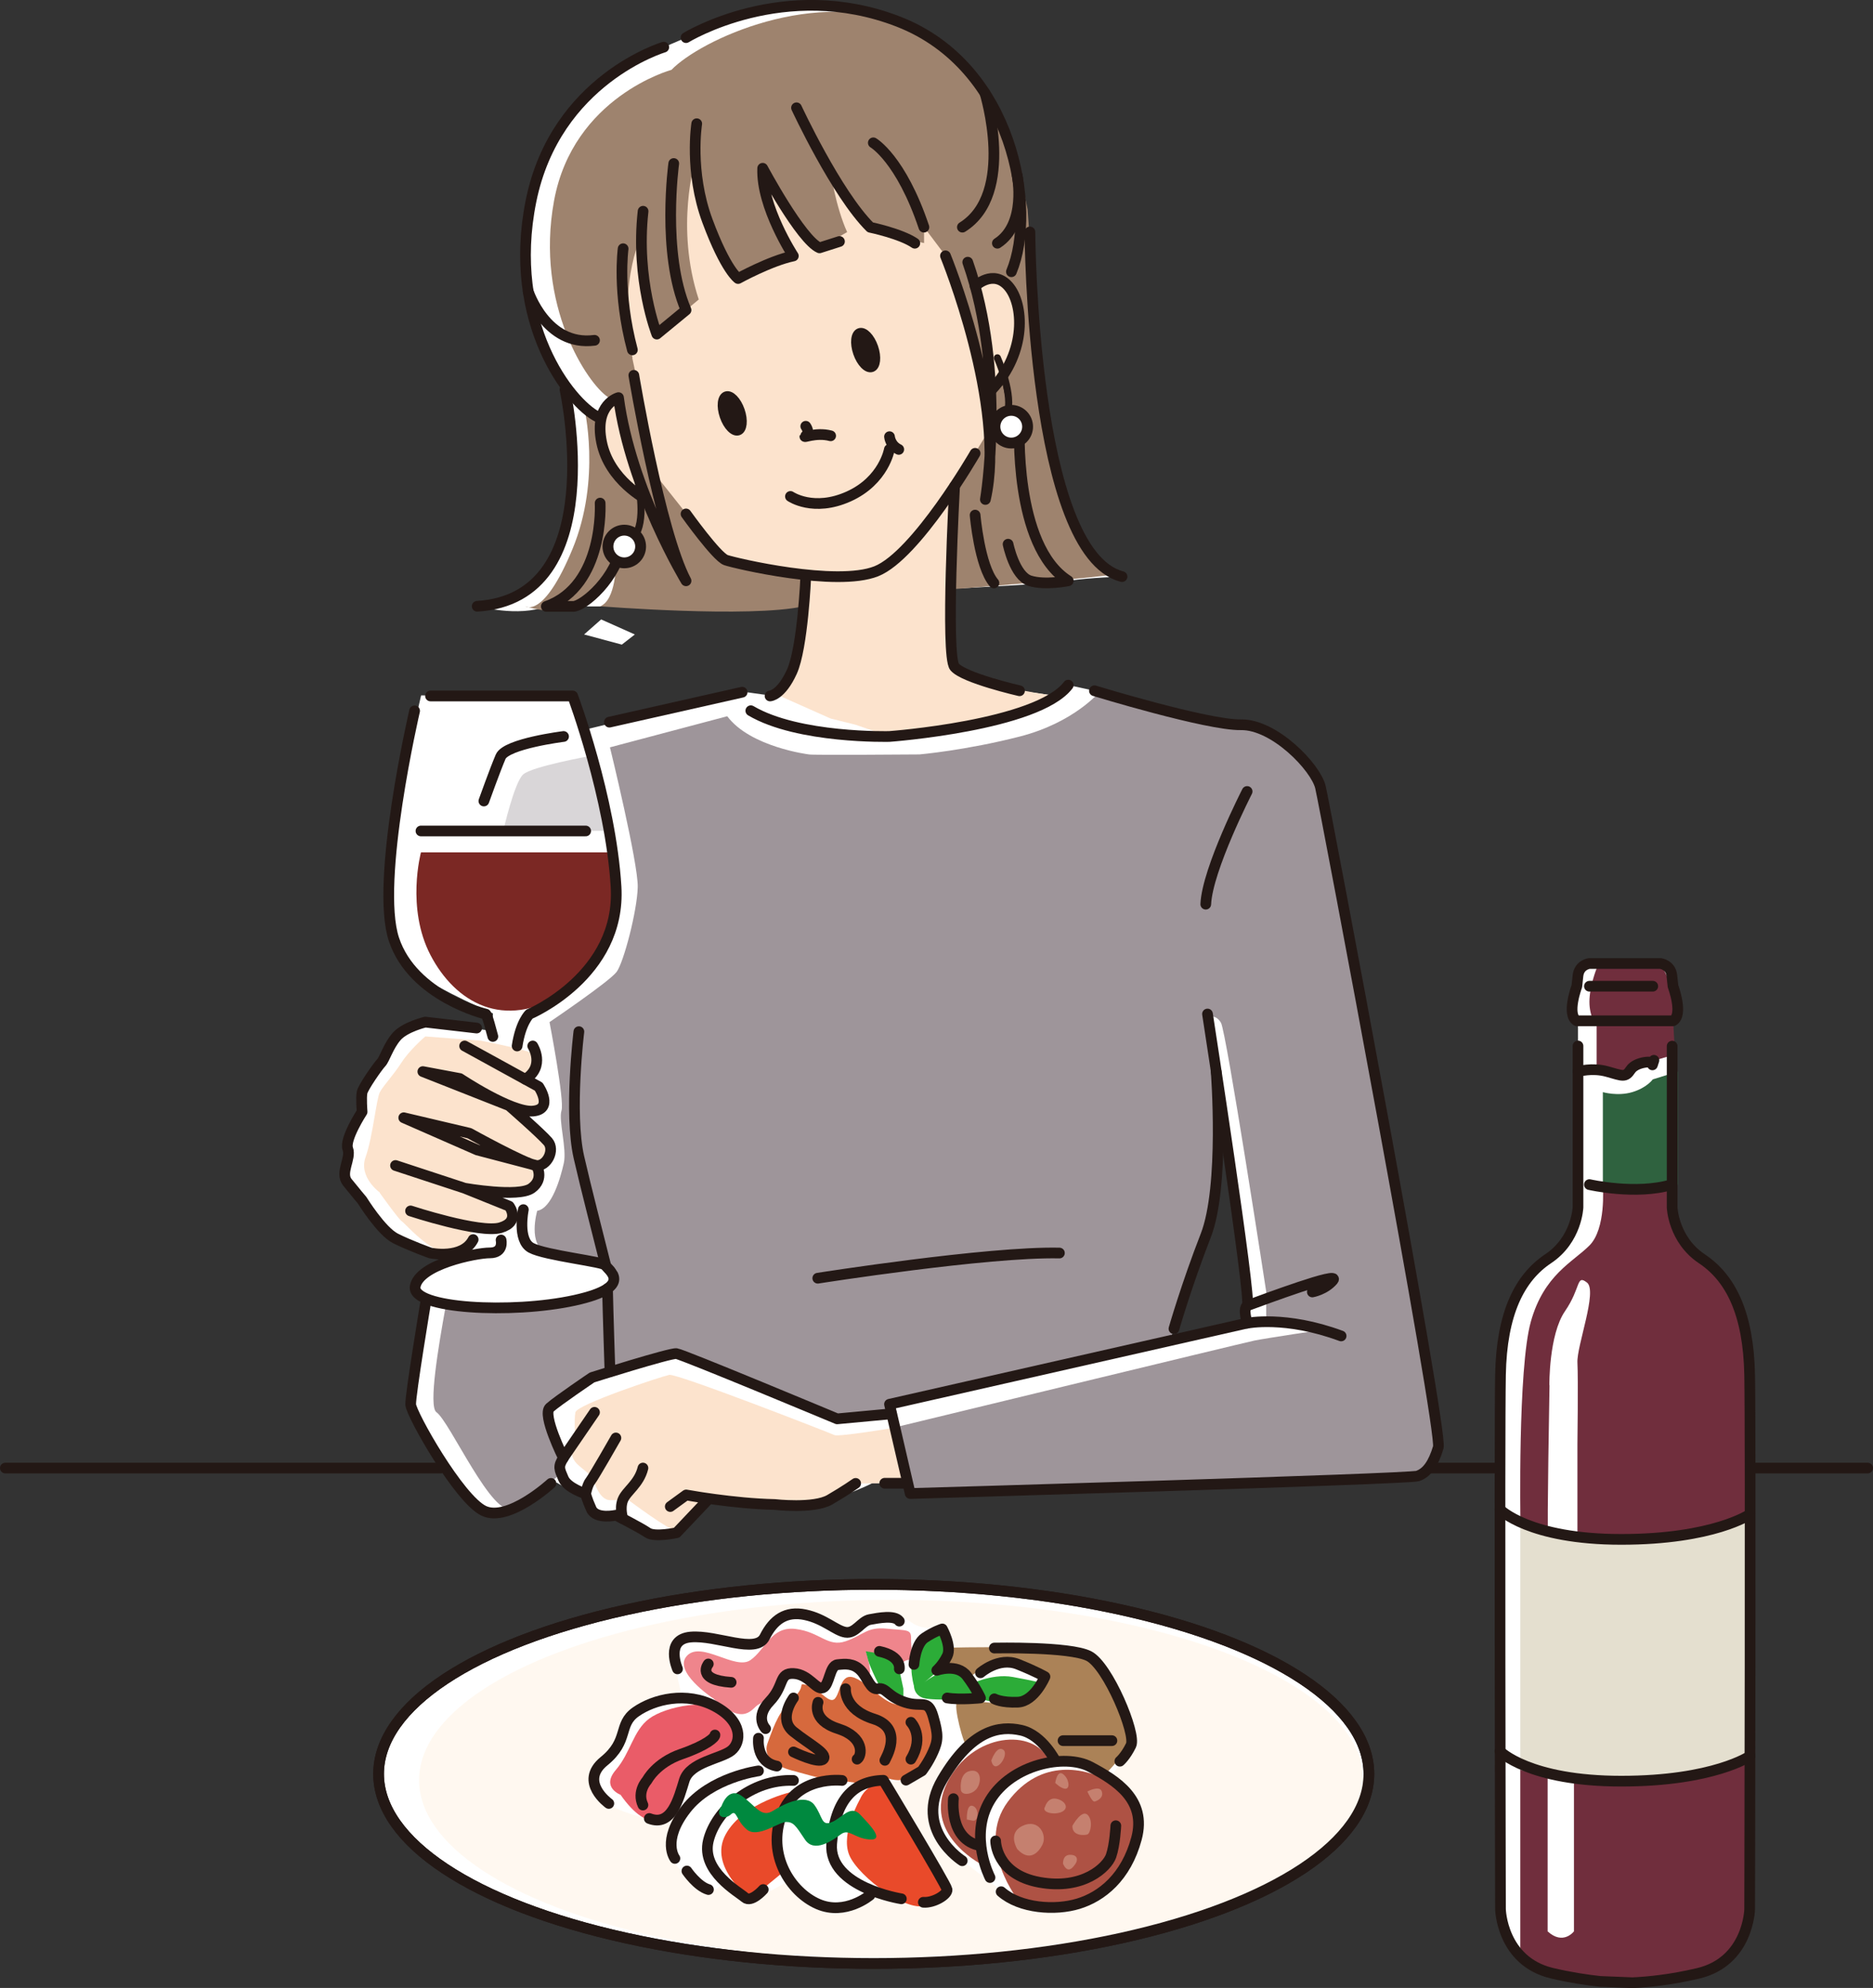 <?xml version="1.0" encoding="UTF-8"?>
<svg xmlns="http://www.w3.org/2000/svg" viewBox="0 0 129.52 137.39">
  <rect x="0" y="0" width="129.52" height="137.39" fill="#333333" stroke="none"/>
  <defs>
    <style>
      .cls-1 {
        fill: #2f623f;
      }

      .cls-1, .cls-2, .cls-3, .cls-4, .cls-5, .cls-6, .cls-7, .cls-8, .cls-9, .cls-10, .cls-11, .cls-12, .cls-13, .cls-14, .cls-15, .cls-16, .cls-17, .cls-18, .cls-19 {
        stroke-width: 0px;
      }

      .cls-20 {
        stroke-width: .49px;
      }

      .cls-20, .cls-21 {
        fill: #231815;
      }

      .cls-20, .cls-21, .cls-22, .cls-23, .cls-24 {
        stroke: #231815;
        stroke-linecap: round;
        stroke-linejoin: round;
      }

      .cls-2 {
        fill: #e94a2a;
      }

      .cls-3 {
        fill: #702e3d;
      }

      .cls-21 {
        stroke-width: .56px;
      }

      .cls-4 {
        fill: #fce3cd;
      }

      .cls-5 {
        fill: #c5806f;
      }

      .cls-6 {
        fill: #ab8257;
      }

      .cls-7 {
        fill: #ef858c;
      }

      .cls-8, .cls-22, .cls-24 {
        fill: #fff;
      }

      .cls-9 {
        fill: #ea5c68;
      }

      .cls-10 {
        fill: #9e836e;
      }

      .cls-22 {
        stroke-width: .75px;
      }

      .cls-11 {
        fill: #2cac38;
      }

      .cls-12 {
        opacity: .39;
      }

      .cls-12, .cls-15 {
        fill: #9e959a;
      }

      .cls-13 {
        fill: #ae5244;
      }

      .cls-14 {
        fill: #d6693d;
      }

      .cls-16 {
        fill: #fff8f0;
      }

      .cls-17 {
        fill: #e4dfcf;
      }

      .cls-23 {
        fill: none;
      }

      .cls-23, .cls-24 {
        stroke-width: .74px;
      }

      .cls-18 {
        fill: #00893f;
      }

      .cls-19 {
        fill: #7b2824;
      }
    </style>
  </defs>
  <g>
    <g>
      <path class="cls-8" d="M40.69,103.83c.05.13.11.28.19.46.33.73,1.71.42,1.71.42,0,0,1.71.88,2.19,1.21.48.33,2,0,2,0l2.23-2.35h-.01c1.42.22,3.54.5,5.27.53,2.86.06,6.06-1.6,6.06-1.6h2.15l.47.72s34.43-.99,35.09-1.21c.66-.22,1.1-.88,1.43-1.98.33-1.1-7.82-44.26-8.15-45.63-.33-1.38-3.19-4.35-5.5-4.31-2.31.04-10.13-2.35-10.13-2.35l-1.8-.39-.82.75-2.55-.36s-3.85-.88-4.49-1.65c-.29-.34-.32-2.83-.27-5.49.28.04.45.07.45.07,0,0,6.23-.31,7.68-.53,1.44-.22,3.72-.29,3.72-.29-6.26-1.61-6.37-23.82-6.37-23.82l-.69.23c.5-4.87-1.76-12.19-8.38-14.77-7.91-3.08-14.7,1.1-14.7,1.1l-1.54.66s-7.48,2.22-9.18,10.63c-1.21,5.99.67,10.51,2.54,12.97l-.19.06s3.17,14.42-6.07,14.97c0,0,2.73.82,4.86,0,.62.01,4.88.08,8.03,0,2.53-.06,6.62-.21,9.73-.65-.12,1.58-.38,4.07-.87,5.16-.74,1.65-1.51,1.68-1.51,1.68l-1.93-.27-10.93,2.64-.8-2.38h-10.49s-1.71,7.34-2.23,10.81-.01,7.14,1.82,8.38,5.38,2.79,5.38,2.79l-.09,1.21-4.59-.66s-1.38.21-2.73,2.23-1.72,2.45-1.69,3.21-.95,3.31-.95,3.31l-.03,2.31,2.51,3.21,1.88,1.15,2.59.94s-2.1.75-2.19,1.34.67,1.52.67,1.52l-1.06,7.2s3.47,6.66,5.06,7.35,5.02-1.9,5.02-1.9l2.22,1.32ZM86.24,90.24c-.33.22,0,1.21,0,1.21l-5.37,1.22.31-.83s.88-3.03,2.2-6.44.72-11.33.72-11.33l-.61-3.97s3.08,19.93,2.75,20.15Z"/>
      <ellipse class="cls-24" cx="60.42" cy="122.6" rx="34.24" ry="13.1"/>
      <path class="cls-8" d="M120.98,95.02c-.08-4.27-1.32-6.71-3.3-8.03-1.98-1.32-2.06-3.55-2.06-3.55v-12.88h.08c.74-.41,0-2.39,0-2.39l-.08-.74c-.08-.74-.78-.83-.78-.83h-4.94s-.69.08-.78.83l-.08.74s-.74,1.98,0,2.39h.08v12.88s-.08,2.23-2.06,3.55c-1.98,1.32-3.22,3.77-3.3,8.03-.08,4.27,0,36.93,0,36.93,0,0,.08,3.59,3.55,4.42,1.27.3,2.41.47,3.34.57l2.25.09c1.06-.05,2.65-.2,4.54-.65,3.47-.83,3.55-4.42,3.55-4.42,0,0,.08-32.66,0-36.93Z"/>
      <path class="cls-10" d="M46.42,4.83s-6.79,1.85-8.11,9.06,2.33,12.65,3.74,13.56l-.74,1.35-.92-.67s1.21,4.94-.8,9.81-3.26,3.96-3.26,3.96c0,0,2.73.92,4.06-.33s2.21-2.67,2.21-2.67c0,0,0,2.59-1.1,3,0,0,10.36.83,14.08,0s10.97-1.23,10.97-1.23c0,0,9.44-.74,10.55-.99,0,0-3.16-1.22-4.25-7.93s-1.79-17.28-1.79-17.28c0,0-1.69-9.75-8.13-12.62s-14.53.92-16.51,2.99Z"/>
      <path class="cls-4" d="M43.72,24.73l1.79,8.31,4.2,5.29s2.93,1.55,6.01,1.52c0,0-.01,4.26-.7,5.81s-1.09,2.44-1.09,2.44l3.51,1.56,1.73.43,2.34.81s4.05-.28,6.58-.97,4.97-1.83,4.97-1.83c0,0-4.83-.58-6.81-1.82l-.45-1.33.22-11.35,2.1-3.42s.23-3.1-.82-6.63c-1.05-3.53-1.91-5.87-1.91-5.87l-1.49-1.98v1.1s-3.39-.75-3.72-1.1-2.74-3.8-2.74-3.8c0,0,.34,2.37,1.14,4.14l-1.9,1.1s-2.91-3.42-3.61-4.93c0,0,.1,2.89,1.81,5.48l-3.82,1.56s-2.31-2.85-2.98-8.17c0,0-1.42,4.58.24,9.62l-2.89,2.4s-1.34-3.94-.95-7.05c0,0-1.79,3.08-.74,8.7Z"/>
      <path class="cls-4" d="M42.77,27.48s-1.44.17-1.17,3.08c.28,2.92,3.11,3.96,3.11,3.96,0,0-1.96-4.71-1.95-7.05Z"/>
      <path class="cls-4" d="M68.58,26.93s-.28-3.93-1.15-7.15c0,0,2.67-1.76,3.17,1.76s-2.02,5.39-2.02,5.39Z"/>
      <polygon class="cls-8" points="40.39 43.85 41.57 42.81 43.9 43.85 43 44.55 40.39 43.85"/>
      <path class="cls-15" d="M38.96,101.68c-.14-.68,0-.94,0-.94,0,0-1.28-3.19-.94-3.47s2.92-2.09,2.92-2.09l5.83-1.65,11.12,4.51,3.76-.35v-.68l19.22-4.36,2.9-8.66.66-7.7-.86-6s.49-.22.86.39,3.13,18.59,3.13,18.59v1.83l3.92.8s-3.97.59-4.74.75-24.86,6-24.86,6l1.06,4.56,34.27-1.14s1.68-.58,1.92-1.17.35-2.42.35-2.42l-7.4-40.25s-.29-4.59-2.3-6.1-3.51-2.05-3.51-2.05c0,0-4.4-.63-6.26-1.13s-3.99-1.12-3.99-1.12c0,0-1.75,2.11-5.49,3.07s-6.95,1.24-6.95,1.24c0,0-7.48.06-7.64,0,0,0-4.05-.5-5.65-2.64l-8.11,2.15s1.96,8.01,1.92,9.66-.97,5.2-1.46,5.86-4.64,3.47-4.64,3.47c0,0,1.05,5.45.83,6.11s.38,2.64.16,3.63-.82,3.14-1.84,3.3c0,0-.71,2.42.7,2.91s3.73.87,3.73.87c0,0,2.13-.15.46,1.6s-11.24,1.33-11.24,1.33c-.46,2.55-1.19,6.81-.62,7.21.94.66,3.9,7.41,5.29,6.65s3.52-2.57,3.52-2.57"/>
      <path class="cls-4" d="M60.32,102.51h2.45s-.89-3.84-.89-3.84c0,0-3.89.65-4.18.51s-10.88-4.27-11.42-4.16-6.38,2.04-6.49,2.59,0,1.93,0,1.93c0,0-.72.96.25,1.76l.96.8s.35,1.59,1.21,1.58,1.26,0,1.26,0c0,0,2.9,2.17,3.24,2.07s2.29-2.17,2.29-2.17l4.57.4s2.93.36,3.67-.14,1.47-1.32,1.47-1.32h1.61Z"/>
      <path class="cls-4" d="M26.27,82.42s-1.49-1.05-.99-2.45.74-4.02.99-4.49.91-1.14,1.49-2.04,1.65-1.81,1.65-1.81l3.83.29s3.66.7,3.88,1.03-.14.94-.14.94c0,0-.34.41.48,1.6s-.62,1.31-.62,1.31l-.65-.06s.66,1.14.93,1.4,1.28,1.31.97,1.89-1.01.54-1.01.54c0,0,.39.81.03,1.19s-1.23.68-1.23.68h-1.61s1.24.77,1.13,1.39-.8,1.04-.8,1.04l-1.89-.06s-.27,1.81-1.61,1.81-3.1-2.09-3.31-2.21-1.53-1.97-1.53-1.97Z"/>
      <path class="cls-19" d="M29.11,58.91s-1.04,3.84.66,7.1,5.06,5.25,9.19,2.63,3.53-7.33,3.49-8.27-.45-1.46-.45-1.46h-12.9Z"/>
      <path class="cls-12" d="M34.8,57.43s.76-3.36,1.38-3.91,4.62-1.27,4.62-1.27l1.33,5.17h-7.34Z"/>
      <ellipse class="cls-16" cx="61.63" cy="123.03" rx="32.65" ry="12.46"/>
      <path class="cls-8" d="M45.48,125.79s-4.52-.62-4.14-2.48,1.61-1.86,1.61-2.77.48-2.49,2.35-2.9l1.87-.41s-1.03-3.34,0-3.82,3.01.6,4.09.27,2.14-.95,2.47-1.49,1.83-.62,3.17,0,2.16.58,2.91,0,2.26-.78,3.19-.08,2.3.29,2.3.29l.21,1.48s2.31.12,3.92,0,5.62-.06,6.52,1.13,2.28,4.32,2.32,5.27-1.74,2.73-1.74,2.73c0,0,2.5.61,2.22,3.15s-2.23,5.03-3.87,5.29-4.83-.2-4.83-.2l-1.44-1.07-2.27-1.76s-1.92-1.12-1.8-2.65.48-2.36.48-2.36l.92-1.6s-1.1-.05-1.13-.75c0,0-.06.79-1.11,1.36s-2.17.78-2.17.78l4,7.36s.11.82-1.21.97-3.67-.72-3.67-.72c0,0-.9,1.31-2.62,1.01s-3.38-1.89-3.38-1.89c0,0-2.35,1.38-2.73,1.28s-1.87-1.28-1.87-1.28c0,0-.45,1.06-1.2.58s-2.41-1.31-2.41-2.55.75-2.57.75-2.57l-.75-.16-.93.54Z"/>
      <path class="cls-9" d="M42.91,124.04s-1.36-.51-.33-1.71,1.2-2.72,2.31-3.55,4.33-1.53,5.49-.33,1.28,2.06,0,2.64-2.68.91-2.89,1.61-.71,2.27-1.08,2.56-1.48,1.64-3.5-1.22Z"/>
      <path class="cls-2" d="M51.9,131.23s-2.96-2.19-1.72-4.45,4.7-2.97,4.7-2.97c0,0-.92.94-.99,2.12s-.02,2.74.36,3.38l-2.35,1.92Z"/>
      <path class="cls-2" d="M59.49,124.31s-1.38,2.36-.77,3.88,4.36,4.33,5.57,3.37l1.21-.97-4-7.36s-1.41-.25-2.01,1.07Z"/>
      <path class="cls-13" d="M67.8,128.81s-4.03-2.1-2.31-5.59,6.02-3.82,7.05-1.55c0,0-2.84.54-3.79,2.64s-.96,4.5-.96,4.5Z"/>
      <path class="cls-13" d="M70.51,131.47s-3.12-3.86-.81-6.96,5.45-2.24,6.81-1.49,3.07,2.37,1.74,4.98-3.68,4.97-7.75,3.46Z"/>
      <path class="cls-5" d="M70.36,127.82s-.74-1.13.37-1.64,1.69.64,1.36,1.3-.95,1.16-1.73.33Z"/>
      <path class="cls-5" d="M74.16,126.18s.63-1.14,1.04-.76.21,1.28,0,1.36-1.08.12-1.04-.6Z"/>
      <path class="cls-5" d="M72.26,124.89s.17-.66.74-.58.96.58.5.87-1.48.13-1.25-.29Z"/>
      <path class="cls-5" d="M73.51,128.81s-.05-.62.49-.62.54.37.37.62-.52.74-.86,0Z"/>
      <path class="cls-5" d="M75.2,123.81s.84-.45.99,0-.33.66-.5.7-.5-.7-.5-.7Z"/>
      <path class="cls-5" d="M72.97,123.22s.13-.92.54-.61.5.97.2,1.01-.74-.4-.74-.4Z"/>
      <path class="cls-5" d="M66.44,123.61s-.12-1.08.66-1.22.78.77.45,1.22-1.14.53-1.11,0Z"/>
      <path class="cls-5" d="M66.86,125.75s-.05-1.1.41-.94.41,1.1,0,1.02l-.41-.08Z"/>
      <path class="cls-5" d="M68.55,121.67s.37-1.07.83-.74-.6,1.86-.83.74Z"/>
      <path class="cls-14" d="M54.87,122.39s-2.31-.47-1.79-1.92.83-2.23,1.79-3.12.17-1.05.96-.89,1.53,1.45,1.94.89.37-1.92,1.53-1.3,2.02,1.95,3.18,1.76,2.26.5,2.25,1.66-.17,1.64-1.13,2.6-1.15.96-1.56.96-1.3-.37-1.62-.2-1.19.39-1.19.39c0,0-1.23-.19-1.69-.19s-2.66-.64-2.66-.64Z"/>
      <path class="cls-7" d="M49.27,117.35s-2.76-1.84-1.77-2.91,3.35,1.03,4.4.29,1.42-2.35,3.11-2.15,2.22,1.28,3.47.85,1.45-1.01,2.85-.87,1.68.02,1.67.68.19,1.44-.22,1.49-.48.51-.68.15-1.25-1.07-1.28-.76-.94,0-.94,0c0,0,.35,1.22.28,1.51s-.33.26-.33.26c0,0-.89-1.13-1.66-.86s-.77,1.64-1.18,1.55-.54-.66-1.61-.83-1.74.06-1.65.51-.81,1.32-1.27,1.54-.95,1.63-3.18-.46Z"/>
      <path class="cls-6" d="M66.86,120.63c-.19.14-.99-2.88-.66-2.99s2.39-.02,3.1.16,2.06-.15,2.39-.85.8-1.02.51-1.07-1-.7-2.16-.87-1.78,0-1.78,0l-1.16.87-.98-.56-.62-.31v-1.13s8.82-.27,9.94.65,2.94,5.22,2.82,5.75-1.78,2.3-1.78,2.3c0,0-2.01-.94-2.97-.94h-.96s-1.36-4.21-5.69-1.03Z"/>
      <path class="cls-11" d="M60.91,116.71s-.72-1.38-.88-1.98l-.16-.61s2.12.31,2.21.76.39,1.83.39,1.83v1.1l-1.56-1.1Z"/>
      <path class="cls-11" d="M63.2,116.51s-.64-2.15.5-3.07,1.37-.52,1.37-.52c0,0,.44,1.39.43,1.75s-1.58,1.6-1.58,1.6c0,0,2.1-1.73,3.18-.38s.7,1.52.7,1.52c0,0-3.3.16-3.96-.06s-.64-.85-.64-.85Z"/>
      <path class="cls-11" d="M66.86,116.51s1.65-.89,3.18-.61,1.85.38,1.85.38c0,0-.44,1.23-1.52,1.39s-2.56-.24-2.56-.24l-.95-.91Z"/>
      <path class="cls-3" d="M110.41,74.06v-3.17s-.5-.58-.5-1.65.5-2.31.5-2.31l4.43-.33.99,1.98-.13,1.98.13,2.31s-1.11.35-1.87.53-1.86.92-1.86.92l-1.69-.26Z"/>
      <path class="cls-3" d="M110.84,82.03s.23,2.89-.93,4.05-3.14,2.02-4.05,5.26-.72,13.86-.72,13.86c0,0,3,1.71,7.72,1.19,4.72-.52,8.14-1.74,8.14-1.74l-.09-10.71s-.46-4.58-2.34-6.21-2.38-2.14-2.61-2.83-.36-3.03-.36-3.03c0,0-2.44.66-4.77.17Z"/>
      <path class="cls-3" d="M105.13,122.32v12.86s1.52,1.75,7.94,1.84c6.42.09,7.65-3.77,7.65-3.77l.29-11.89s-6.46,3.92-15.88.95Z"/>
      <path class="cls-17" d="M105.13,122.32v-17.12s2.93,1.27,7.74,1.19,8.14-1.74,8.14-1.74v16.71s-4.28,2.89-15.88.95Z"/>
      <path class="cls-1" d="M110.84,82.03v-6.55s1.02.3,2.03,0,1.42-.88,1.42-.88l1.73-.54v7.81s-2.52.83-5.18.17Z"/>
      <path class="cls-8" d="M107.14,95.74s-.04-3.49,1.08-5.12.77-2.56,1.52-1.98-.72,4.39-.66,5.54,0,5.62,0,5.62v6.27s-1.95-.01-2.03-.13.1-10.2.1-10.2Z"/>
      <path class="cls-8" d="M108.84,123.18v10.3s-.74.99-1.82,0v-10.93l1.82.63Z"/>
      <path class="cls-23" d="M43.83,25.94s1.8,10.79,3.61,14.2c0,0-3.82-6.28-4.67-12.66,0,0-1.7.44-1.17,3.08s3.11,3.96,3.11,3.96"/>
      <path class="cls-23" d="M65.38,17.68s4.25,10.35,2.76,16.84c0,0,1.48-8.7-1.22-16.4"/>
      <path class="cls-23" d="M67.43,19.78s1.24-1.21,2.3,0,1.31,4.51-1.15,7.15"/>
      <path class="cls-23" d="M47.44,35.52s2.12,2.97,2.76,3.19,7.64,1.87,10.4.77c2.76-1.1,6.83-8.15,6.83-8.15"/>
      <path class="cls-23" d="M55.72,39.86s-.21,4.91-.96,6.56-1.51,1.68-1.51,1.68"/>
      <path class="cls-23" d="M66.01,33.61s-.64,11.71,0,12.48,4.49,1.65,4.49,1.65"/>
      <path class="cls-23" d="M48.18,8.55s-.53,3.3.74,6.72,2.12,3.98,2.12,3.98c0,0,2.23-1.23,3.82-1.56,0,0-2.23-3.41-2.12-6.06,0,0,2.65,4.95,3.93,5.5l1.38-.44"/>
      <path class="cls-23" d="M55.08,7.45s2.76,5.94,5.1,8.26c0,0,2.12.44,3.08,1.1"/>
      <path class="cls-23" d="M60.39,9.87s1.91,1.1,3.5,5.83"/>
      <path class="cls-23" d="M46.59,11.3s-.85,6.17.85,10.13l-2.02,1.66s-1.48-3.75-.95-8.49"/>
      <path class="cls-23" d="M43.09,17.19s-.42,3.02.64,6.99"/>
      <path class="cls-23" d="M45.9,3.26s-7.48,2.22-9.18,10.63,2.71,13.97,4.59,14.91"/>
      <path class="cls-23" d="M36.52,20.12s1.24,3.84,4.59,3.4"/>
      <path class="cls-23" d="M47.44,2.6s6.79-4.18,14.7-1.1,9.61,12.94,7.8,17.28"/>
      <path class="cls-23" d="M68.11,6.43s2.15,6.96-1.56,9.27"/>
      <path class="cls-23" d="M70.34,12.13s.68,3.36-1.37,4.68"/>
      <path class="cls-23" d="M71.22,16.03s.11,22.22,6.37,23.82"/>
      <path class="cls-23" d="M70.5,29.24s-.45,8.48,3.37,10.9c0,0-1.59.33-2.65,0s-1.51-2.53-1.51-2.53"/>
      <path class="cls-23" d="M67.43,35.6s.3,3.52,1.3,4.69"/>
      <path class="cls-23" d="M39.07,26.93s3.17,14.42-6.07,14.97"/>
      <path class="cls-23" d="M41.5,34.77s.32,5.71-3.72,7.14h1.86c.69,0,3.07-1.98,3.36-4.4"/>
      <path class="cls-23" d="M55.72,29.46s.32.44,0,.66.67-.28,1.72,0"/>
      <path class="cls-23" d="M54.66,34.31s1.59,1.1,4.03,0,2.81-3.25,2.81-3.25"/>
      <path class="cls-23" d="M61.51,30.18s.05.6.64.88"/>
      <ellipse class="cls-21" cx="50.63" cy="28.57" rx=".62" ry="1.31" transform="translate(-6.55 18.1) rotate(-19.06)"/>
      <ellipse class="cls-21" cx="59.86" cy="24.2" rx=".62" ry="1.31" transform="translate(-4.62 20.87) rotate(-19.06)"/>
      <path class="cls-20" d="M68.97,24.73s1,2.23.74,3.63"/>
      <circle class="cls-22" cx="69.93" cy="29.49" r="1.13"/>
      <path class="cls-20" d="M44.06,32.93s.57,2.39.05,3.71"/>
      <circle class="cls-22" cx="43.17" cy="37.77" r="1.13"/>
      <path class="cls-23" d="M73.87,47.35c-2.13,2.8-12.37,3.55-12.37,3.55,0,0-6.3.16-9.58-1.78"/>
      <path class="cls-23" d="M75.68,47.74s7.82,2.39,10.13,2.35,5.17,2.93,5.5,4.31,8.48,44.53,8.15,45.63-.77,1.76-1.43,1.98-35.09,1.21-35.09,1.21l-1.43-6.17,24.74-5.61s-.33-.99,0-1.21-2.75-20.15-2.75-20.15"/>
      <path class="cls-23" d="M86.24,90.24c1.21-.44,6.5-2.42,5.94-1.76s-1.43.81-1.43.81"/>
      <path class="cls-23" d="M86.24,91.45s2.64-.55,6.5.88"/>
      <path class="cls-23" d="M86.24,54.7s-2.75,5.37-2.86,7.79"/>
      <path class="cls-23" d="M84.1,74.06s.61,7.92-.72,11.33-2.2,6.44-2.2,6.44"/>
      <path class="cls-23" d="M56.55,88.34s11.75-1.85,16.71-1.74"/>
      <path class="cls-23" d="M61.65,97.71l-3.76.35s-10.68-4.46-11.12-4.51-5.83,1.65-5.83,1.65c0,0-2.37,1.6-2.92,2.09s.94,3.47.94,3.47c-.39.61-.28.77,0,1.43s1.54,1.05,1.54,1.05c0,0,.06.33.39,1.06s1.71.42,1.71.42c0,0,1.71.88,2.19,1.21s2,0,2,0l2.23-2.35-1.57-.26-1.1.8,1.1-.8s3.26.6,6.12.66c0,0,2.71.31,3.81-.33s1.79-1.13,1.79-1.13"/>
      <line class="cls-23" x1="62.46" y1="102.51" x2="61.18" y2="102.51"/>
      <path class="cls-23" d="M43.07,104.96s-.24-.69,0-1.3,1.12-1.1,1.39-2.2"/>
      <path class="cls-23" d="M40.5,103.23s.11-.61.33-.88,1.76-2.97,1.76-2.97"/>
      <line class="cls-23" x1="38.96" y1="100.75" x2="41.11" y2="97.61"/>
      <line class="cls-23" x1="30.48" y1="101.46" x2=".37" y2="101.46"/>
      <line class="cls-23" x1="103.71" y1="101.46" x2="98.96" y2="101.46"/>
      <line class="cls-23" x1="129.15" y1="101.46" x2="121.41" y2="101.46"/>
      <path class="cls-23" d="M29.77,48.1h9.83s2.63,7.02,3,13.18c.37,6.14-5.99,8.81-5.99,8.81,0,0-.6.55-.85,2.2"/>
      <path class="cls-23" d="M28.67,49.13s-2.75,11.82-1.43,15.79,6.36,5.17,6.36,5.17c0,0,.08,0,.48,1.54"/>
      <path class="cls-23" d="M32.96,71.05l-3.55-.41s-1.4.33-1.98.99-.83,1.57-1.07,1.82-1.24,1.68-1.32,2.04,0,1.35,0,1.35c0,0-1.24,1.9-.99,2.56s-.56,1.65-.03,2.31,1.02,1.24,1.02,1.24c0,0,1.32,2.14,2.31,2.64s2.42,1.01,2.42,1.01c0,0,2.22.47,2.95-.93"/>
      <path class="cls-23" d="M32.13,72.29l5.12,2.81s1.07,1.57-.41,1.69-5.04-2.25-5.04-2.25l-2.56-.48,5.96,2.35s2.19,1.91,2.69,2.49-.07,1.73-.81,1.65-4.62-2.23-4.62-2.23l-4.54-1.07,5.09,2.23,4.08,1.07s.58.91-.33,1.57-4.63,0-4.63,0l-4.78-1.57,4.78,1.57,3.08,1.24s.81,1.07-.6,1.49-6.22-1.16-6.22-1.16"/>
      <path class="cls-23" d="M36.84,72.29s.89,1.39-.51,2.3"/>
      <path class="cls-23" d="M42.01,89.06c.03,1.54.17,5.74.17,5.74"/>
      <path class="cls-23" d="M40.03,71.3s-.69,5.61,0,8.67c.46,2.02,1.41,5.7,1.86,7.5"/>
      <path class="cls-23" d="M33.46,55.36s.77-2.15,1.16-3.06,4.35-1.4,4.35-1.4"/>
      <line class="cls-23" x1="42.14" y1="49.91" x2="51.32" y2="47.84"/>
      <path class="cls-23" d="M29.46,89.87s-1.09,6.54-1.06,7.2,3.36,6.55,5.06,7.35,4.64-1.9,4.64-1.9"/>
      <path class="cls-23" d="M36.19,83.6s-.44,2.11.54,2.64,5.11.97,5.16,1.22,2.17,1.46-2.16,2.41-11.27.58-11.02-.95,4.17-2.33,5.16-2.33.78-.89.78-.89"/>
      <line class="cls-23" x1="29.11" y1="57.43" x2="40.5" y2="57.43"/>
      <ellipse class="cls-23" cx="60.42" cy="122.6" rx="34.24" ry="13.1"/>
      <path class="cls-23" d="M68.46,129.76s-1.49-2.86,0-5.34,5.17-3.25,6.94-2.31,3.91,2.26,3.19,4.95-2.42,4.02-4.02,4.51-4.02.33-5.34-.83"/>
      <path class="cls-23" d="M68.85,127.23s0,2.31,3.03,2.86c3.03.55,4.68-1.05,4.95-1.82s.33-2.09.33-2.09"/>
      <path class="cls-23" d="M66.54,128.6s-3.41-2.15-1.38-5.61,3.96-3.74,5.45-3.41,2.39,2.15,2.39,2.15"/>
      <path class="cls-23" d="M65.93,124.31s-.33,2.86,1.87,3.25"/>
      <path class="cls-23" d="M46.67,128.44s-.94-1.21.77-3.41,5.01-2.64,5.01-2.64"/>
      <path class="cls-23" d="M47.5,129.31s.72,1.06,1.49,1.28"/>
      <path class="cls-23" d="M52.78,130.59s-.83.94-1.27.55-3.03-1.82-2.53-3.91,2.97-4.29,5.89-4.18"/>
      <path class="cls-23" d="M58.23,123.05s-3.14-.38-4.18,2.37.61,5.34,2.51,6.17,3.6-.61,3.6-.61"/>
      <path class="cls-23" d="M62.33,131.23s-5.04-.79-4.82-3.8,1.49-4.34,3.58-4.39c0,0,4.35,7.21,4.4,7.55s-.91.94-1.64.88"/>
      <path class="cls-23" d="M42.1,124.64s-2.09-1.49-.33-2.92.94-2.53,2.2-3.41,3.49-1.43,5.46-.39c1.97,1.05,1.84,2.51,1.13,3.07s-2.85.79-3.24,2.05-.88,3.24-2.42,2.64"/>
      <path class="cls-23" d="M44.46,124.75c-.44-.94.28-1.7.28-1.7,0,0,.61-1.21,2.37-1.82s2.34-1.16,2.33-1.32"/>
      <path class="cls-23" d="M52.94,119.47s-.77-.78.28-1.88.61-1.98,1.66-1.93,1.56,1.16,2.02.99.46-1.54,1.01-1.6,1.1-.11,1.6.39.66,1.38,1.21,1.27.66.55,1.87.94,1.57-.28,1.94.99.34,1.65,0,2.42-.78,1.33-.78,1.33l-1.1.64"/>
      <path class="cls-23" d="M52.45,120.13s-.2,1.65,1.27,1.93"/>
      <path class="cls-23" d="M54.87,117.35s-1.1,1.45,0,2.33,2.38,1.52,2.07,1.89-2.07-.49-2.07-.49"/>
      <path class="cls-23" d="M56.57,117.65s-.5,1.22,1.38,1.82,1.65,1.9,1.32,2.11"/>
      <path class="cls-23" d="M58.47,116.71s-.15,1.43,1.95,2.09.83,2.7.77,2.86"/>
      <path class="cls-23" d="M62.99,119.03s.96.97,0,2.55"/>
      <path class="cls-23" d="M68.76,113.9c.09,0,5.21-.11,6.53.55s3.3,5.39,2.92,6.17-.77,1.1-.77,1.1"/>
      <line class="cls-23" x1="73.51" y1="120.3" x2="76.89" y2="120.3"/>
      <path class="cls-23" d="M63.2,115.03s.09-1.4.75-1.84,1.21-.61,1.21-.61c0,0,.67,1.21.34,1.87s-.72.99-.72.99c0,0,1.41-.5,2.08.39s.94,1.52.94,1.52c0,0-1.41.15-2.3,0"/>
      <path class="cls-23" d="M67.8,115.61s1.27-1.12,2.59-.59,1.87.86,1.87.86c0,0-.72,1.71-1.87,1.76s-1.63-.23-1.63-.23"/>
      <path class="cls-23" d="M62.19,115.34s.17-.88-1.38-1.21"/>
      <path class="cls-23" d="M46.85,115.34s-.9-2.04.91-2.2,4.51,1.21,5.12,0,1.47-1.82,2.8-1.54,2.1,1.1,2.79,1.21,1.08-.77,1.68-.88,1.71-.33,2.04.11"/>
      <path class="cls-23" d="M48.98,115s-.9,1.1,1.58,1.27"/>
      <path class="cls-18" d="M49.87,124.89s.44-1.46,1.42-.77,1.35,1.55,2.18,1.02,2.27-1.18,2.85-.39.46,1.49,1.2,1.18,1.29-1.23,1.96-.52,1.73,1.79.66,1.72-1.42-.78-1.99-.36-1.85,1.33-2.49.36-.8-1.21-1.3-1.21-1.97,1.15-2.72.52-.7-1.42-1.1-1.04-1.11.19-.69-.53Z"/>
      <path class="cls-23" d="M109.12,72.29v11.15s-.08,2.23-2.06,3.55-3.22,3.77-3.3,8.03,0,36.93,0,36.93c0,0,.08,3.59,3.55,4.42,1.27.3,2.41.47,3.34.57l2.25.09c1.06-.05,2.65-.2,4.54-.65,3.47-.83,3.55-4.42,3.55-4.42,0,0,.08-32.66,0-36.93-.08-4.27-1.32-6.71-3.3-8.03s-2.06-3.55-2.06-3.55v-11.15"/>
      <path class="cls-23" d="M112.82,66.59h-2.92s-.69.08-.78.83l-.08.74s-.74,1.98,0,2.39h2.72s1.21,0,1.21,0h2.72c.74-.41,0-2.39,0-2.39l-.08-.74c-.08-.74-.78-.83-.78-.83h-2.92"/>
      <line class="cls-23" x1="109.91" y1="68.16" x2="114.29" y2="68.16"/>
      <path class="cls-23" d="M109.91,81.87s3.22.74,5.7,0"/>
      <path class="cls-23" d="M103.72,104.32s1.99,2.07,8.39,2.07,8.91-1.74,8.91-1.74"/>
      <path class="cls-23" d="M103.72,121.03s1.99,2.07,8.39,2.07,8.91-1.74,8.91-1.74"/>
      <path class="cls-23" d="M109.12,74.06s.96-.3,2.03,0,1.24.43,1.61-.13,1.61-.64,1.53-.4.08-.25.08-.25"/>
    </g>
  </g>
</svg>